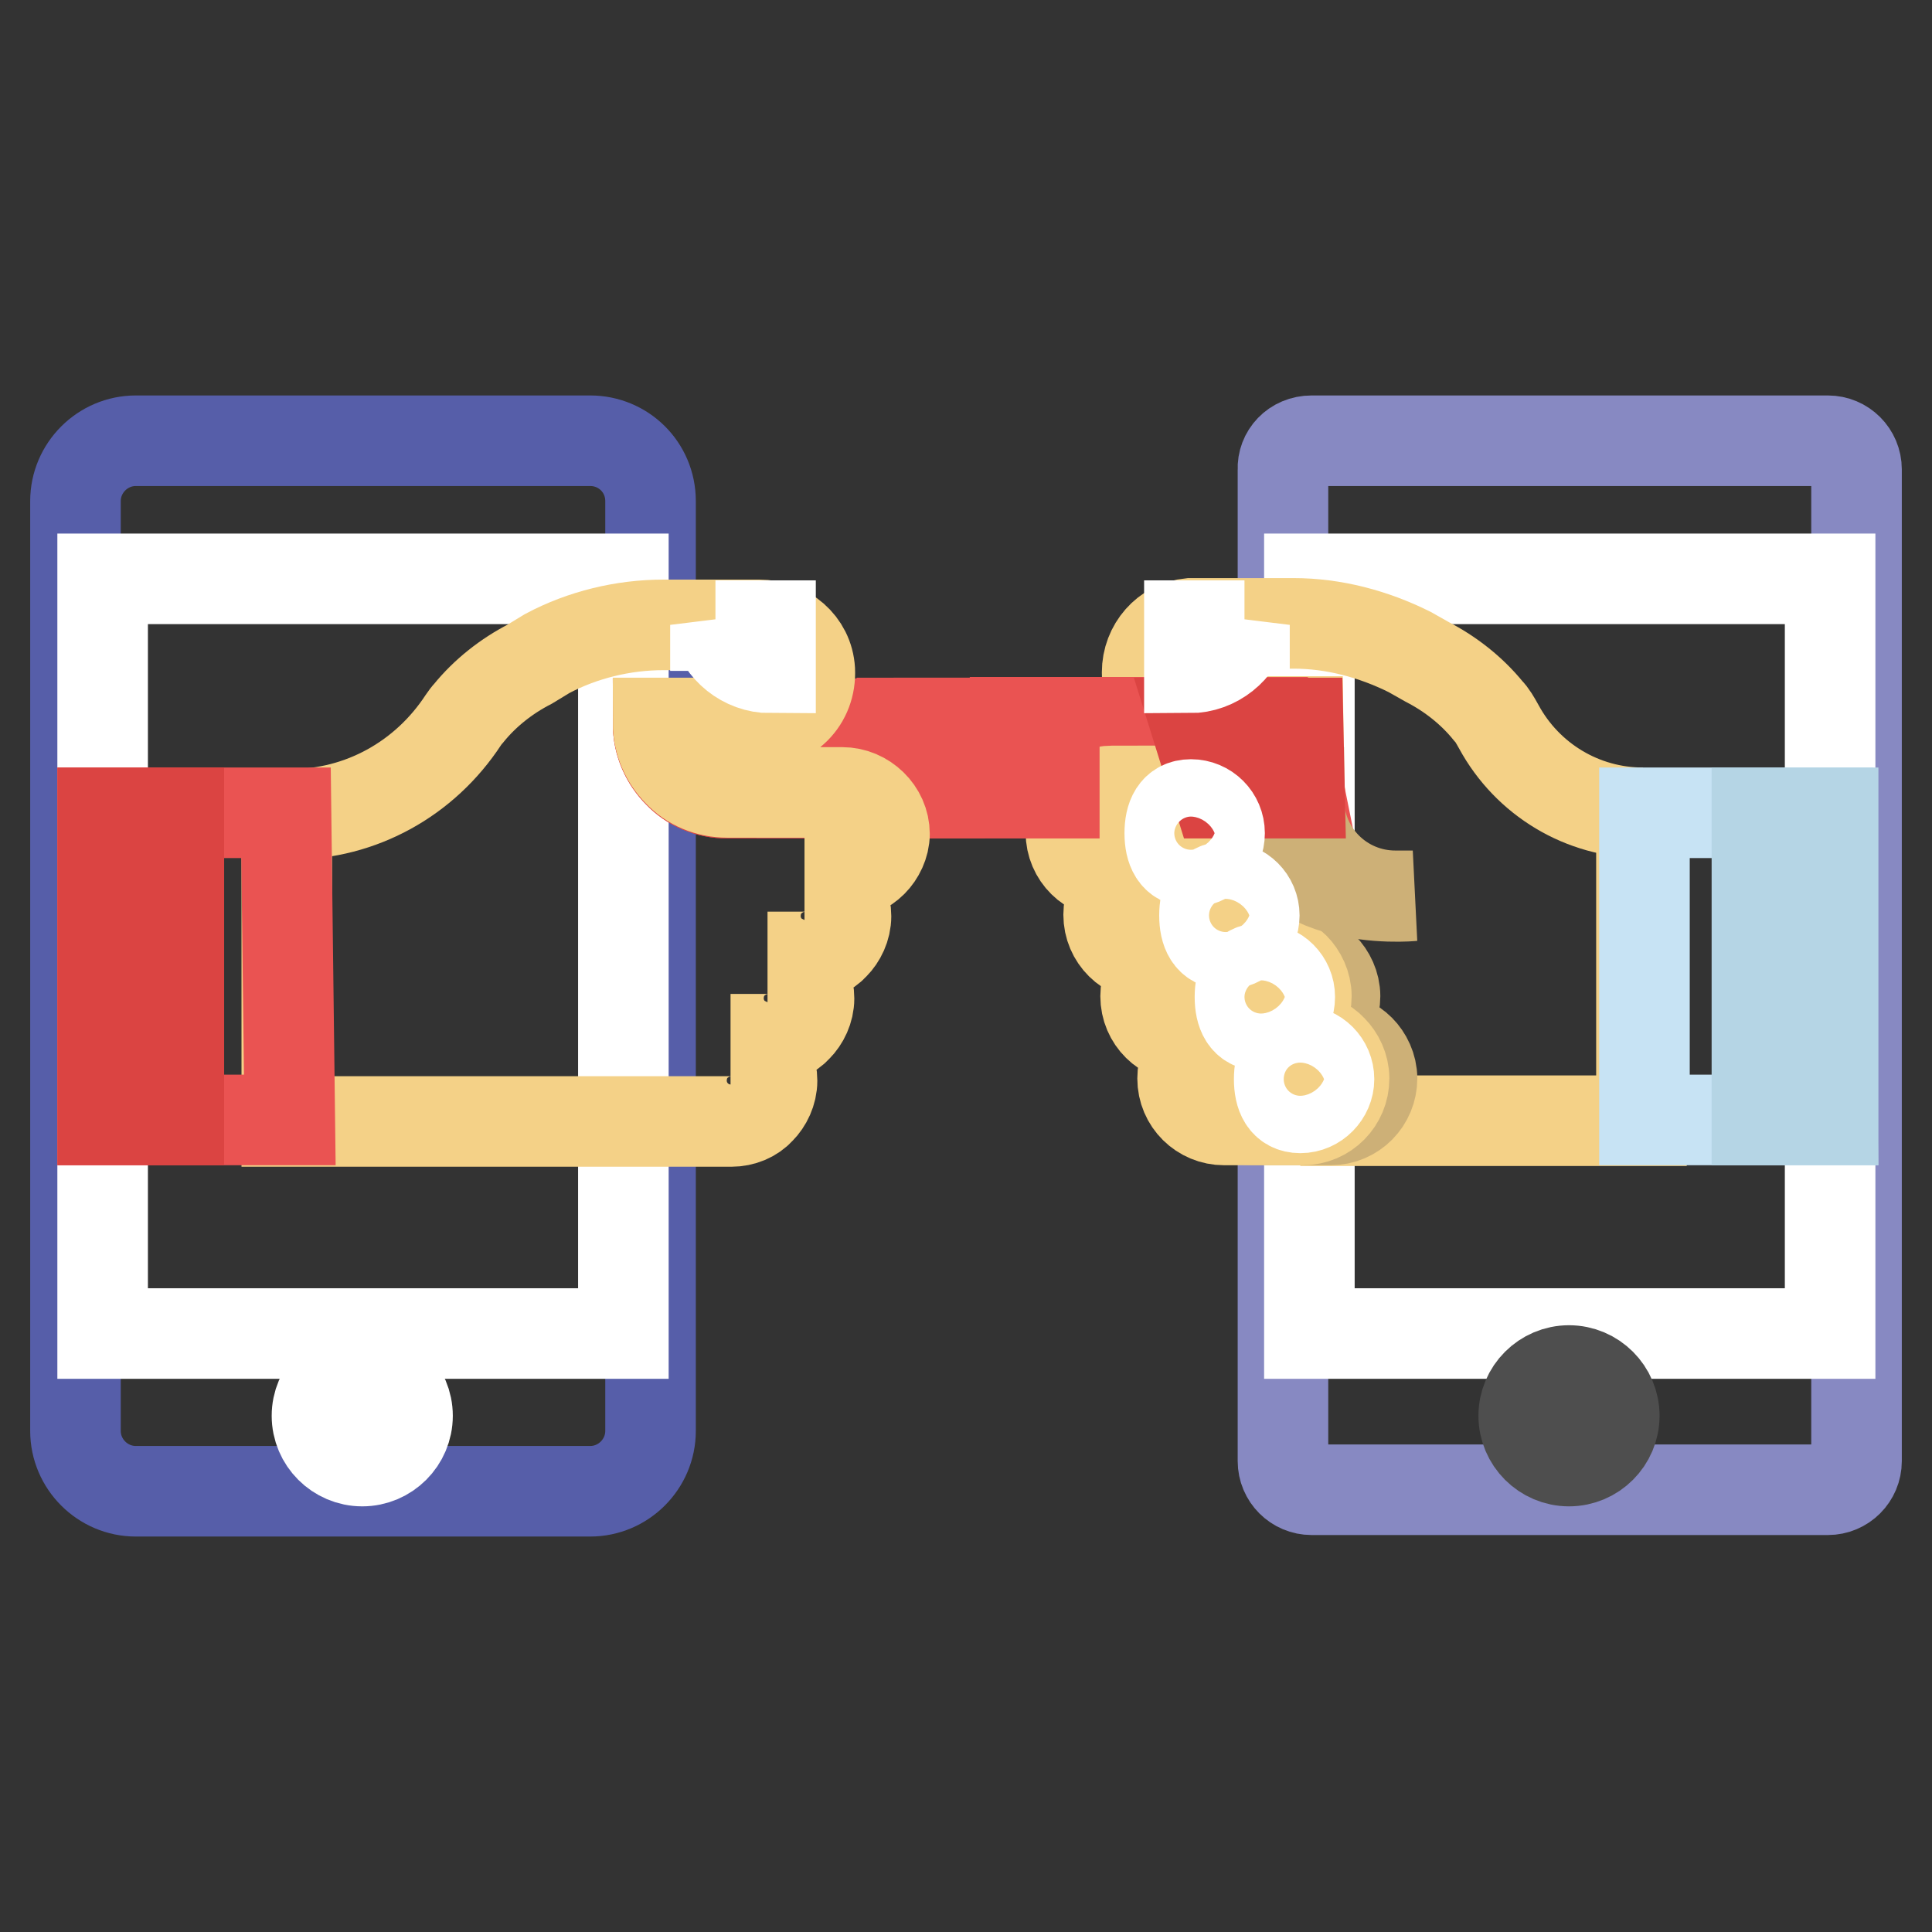 <?xml version="1.0" encoding="utf-8"?>
<!-- Svg Vector Icons : http://www.onlinewebfonts.com/icon -->
<!DOCTYPE svg PUBLIC "-//W3C//DTD SVG 1.1//EN" "http://www.w3.org/Graphics/SVG/1.1/DTD/svg11.dtd">
<svg version="1.1" xmlns="http://www.w3.org/2000/svg" xmlns:xlink="http://www.w3.org/1999/xlink" x="0px" y="0px" viewBox="0 0 256 256" enable-background="new 0 0 256 256" xml:space="preserve">
<rect x="0" y="0" width="256" height="256" fill="#333333" stroke="none"/>
<g> <path stroke-width="12" fill-opacity="0" stroke="#8789c2"  d="M173.8,58.4h68.4c2.1,0,3.8,1.7,3.8,3.8v131.4c0,2.1-1.7,3.8-3.8,3.8h-68.4c-2.1,0-3.8-1.7-3.8-3.8V62.2 C169.9,60.2,171.5,58.4,173.8,58.4z"/> <path stroke-width="12" fill-opacity="0" stroke="#ffffff"  d="M173.5,76.7h69v100h-69V76.7z"/> <path stroke-width="12" fill-opacity="0" stroke="#4e4e4e"  d="M201.9,187.6c0,3.3,2.7,6,6,6c3.3,0,6-2.7,6-6c0,0,0,0,0,0c0-3.3-2.7-6-6-6 C204.6,181.6,201.9,184.3,201.9,187.6C201.9,187.6,201.9,187.6,201.9,187.6z"/> <path stroke-width="12" fill-opacity="0" stroke="#565ea9"  d="M86.2,66.4v123.2c0,4.4-3.6,8-8,8H18c-4.4,0-8-3.6-8-8V66.4c0-4.4,3.6-8,8-8h60.2 C82.6,58.4,86.2,61.9,86.2,66.4z"/> <path stroke-width="12" fill-opacity="0" stroke="#ffffff"  d="M13.6,76.7h69v100h-69V76.7z"/> <path stroke-width="12" fill-opacity="0" stroke="#ffffff"  d="M42,187.6c0,3.3,2.7,6,6,6c3.3,0,6-2.7,6-6c0,0,0,0,0,0c0-3.3-2.7-6-6-6S42,184.3,42,187.6z"/> <path stroke-width="12" fill-opacity="0" stroke="#f4d187"  d="M217.7,107.7c-8,0-15.3-4.4-19.1-11.4c-0.5-0.9-0.9-1.6-1.4-2.1c-2.2-2.7-5-4.9-8.1-6.5l-2.3-1.3 c-4.8-2.4-10.1-3.8-15.4-3.8h-13.7c-3.2,0.3-5.7,3.1-5.7,6.5c0,1.7,0.7,3.4,1.9,4.6c1.2,1.2,2.8,1.9,4.6,1.9H172 c0,0,0.1,8.4,0.2,9.3h-14.5c1.5,0,2.9,0.6,3.8,1.6c0.9,0.9,1.6,2.3,1.6,3.8c0,3-2.4,5.5-5.5,5.5h5c1.5,0,2.9,0.6,3.8,1.6 c0.9,0.9,1.6,2.3,1.6,3.8c0,3-2.4,5.5-5.5,5.5h5c1.5,0,2.9,0.6,3.8,1.6c0.9,0.9,1.6,2.3,1.6,3.8c0,3-2.4,5.5-5.5,5.5h5 c1.5,0,2.9,0.6,3.8,1.6c0.9,0.9,1.6,2.3,1.6,3.8c0,3-2.4,5.5-5.5,5.5h45.2v-40.7h-0.2L217.7,107.7z"/> <path stroke-width="12" fill-opacity="0" stroke="#ea5352"  d="M124.5,95.8v9.3H96.4c-2.6,0-4.9-1-6.5-2.7c-1.6-1.6-2.7-3.9-2.7-6.5h37.2V95.8z M172.2,105h-37.7v-9.3 h37.3C172,95.8,172,104,172.2,105z"/> <path stroke-width="12" fill-opacity="0" stroke="#cdb077"  d="M165.2,106.5c0.9,0.9,1.6,2.3,1.6,3.8c0,3-2.4,5.5-5.5,5.5H151c-3,0-5.5-2.4-5.5-5.5s2.4-5.5,5.5-5.5h10.4 C162.9,105,164.2,105.6,165.2,106.5z M170.3,117.4c0.9,0.9,1.6,2.3,1.6,3.8c0,3-2.4,5.5-5.5,5.5H156c-3,0-5.5-2.4-5.5-5.5 c0-3,2.4-5.5,5.5-5.5h10.3C167.8,115.8,169.2,116.4,170.3,117.4z"/> <path stroke-width="12" fill-opacity="0" stroke="#cdb077"  d="M175.3,128.2c0.9,0.9,1.6,2.3,1.6,3.8c0,3-2.4,5.5-5.5,5.5H161c-3,0-5.5-2.4-5.5-5.5c0-3,2.4-5.5,5.5-5.5 h10.3C172.9,126.7,174.2,127.3,175.3,128.2z M180.2,139.1c0.9,0.9,1.6,2.3,1.6,3.8c0,3-2.4,5.5-5.5,5.5H166c-3,0-5.5-2.4-5.5-5.5 s2.4-5.5,5.5-5.5h10.3C177.9,137.5,179.2,138.1,180.2,139.1z"/> <path stroke-width="12" fill-opacity="0" stroke="#f4d187"  d="M161.6,106.5c0.9,0.9,1.6,2.3,1.6,3.8c0,3-2.4,5.5-5.5,5.5h-10.3c-3,0-5.5-2.4-5.5-5.5s2.4-5.5,5.5-5.5 h10.4C159.3,105,160.5,105.6,161.6,106.5z M166.6,117.4c0.9,0.9,1.6,2.3,1.6,3.8c0,3-2.4,5.5-5.5,5.5h-10.3c-3,0-5.5-2.4-5.5-5.5 c0-3,2.4-5.5,5.5-5.5h10.3C164.2,115.8,165.6,116.4,166.6,117.4z"/> <path stroke-width="12" fill-opacity="0" stroke="#f4d187"  d="M171.5,128.2c0.9,0.9,1.6,2.3,1.6,3.8c0,3-2.4,5.5-5.5,5.5h-10.3c-3,0-5.5-2.4-5.5-5.5c0-3,2.4-5.5,5.5-5.5 h10.3C169.2,126.7,170.6,127.3,171.5,128.2z M176.5,139.1c0.9,0.9,1.6,2.3,1.6,3.8c0,3-2.4,5.5-5.5,5.5h-10.4c-3,0-5.5-2.4-5.5-5.5 s2.4-5.5,5.5-5.5h10.3C174.2,137.5,175.6,138.1,176.5,139.1z"/> <path stroke-width="12" fill-opacity="0" stroke="#cdb077"  d="M187.2,118.7c0,0-20.1,2-20.1-13.7h5v0.9c0,7.1,5.7,12.8,12.8,12.8H187.2L187.2,118.7z"/> <path stroke-width="12" fill-opacity="0" stroke="#db4442"  d="M158.4,95.8l2.9,9.3h10.9l-0.2-9.3H158.4z M100.7,95.8l-4.3,9.3c-2.6,0-4.9-1-6.5-2.7 c-1.6-1.6-2.7-3.9-2.7-6.5h13.5V95.8z"/> <path stroke-width="12" fill-opacity="0" stroke="#ea5352"  d="M139.7,95.8v9.3h-20.2v-9.3H139.7z"/> <path stroke-width="12" fill-opacity="0" stroke="#ffffff"  d="M164.9,82.8c-0.8,3.2-3.8,5.7-7.3,5.7v-5.6h7.3V82.8z M161.6,110.4c0-2.1-1.7-3.8-3.8-3.8s-2.8,1.7-2.8,3.8 s0.7,3.8,2.8,3.8S161.6,112.6,161.6,110.4z M170.9,132.1c0-2.1-1.7-3.8-3.8-3.8c-2.1,0-2.8,1.7-2.8,3.8c0,2.1,0.7,3.8,2.8,3.8 C169.2,135.9,170.9,134.3,170.9,132.1z M166.2,121.3c0-2.1-1.7-3.8-3.8-3.8s-2.8,1.7-2.8,3.8c0,2.1,0.7,3.8,2.8,3.8 S166.2,123.4,166.2,121.3z M176.1,143c0-2.1-1.7-3.8-3.8-3.8s-2.8,1.7-2.8,3.8c0,2.1,0.7,3.8,2.8,3.8 C174.4,146.8,176.1,145,176.1,143z"/> <path stroke-width="12" fill-opacity="0" stroke="#c7e3f4"  d="M242.3,107.7h-24.4v40.7h24.9L242.3,107.7z"/> <path stroke-width="12" fill-opacity="0" stroke="#b5d5e5"  d="M232.8,107.7h10.1v40.7h-10.1V107.7z"/> <path stroke-width="12" fill-opacity="0" stroke="#f4d187"  d="M115.6,114.2c0.9-0.9,1.6-2.3,1.6-3.7c0-3-2.6-5.5-5.6-5.5H96.4c-2.6,0-4.9-1-6.5-2.7 c-1.6-1.6-2.7-3.9-2.7-6.5h13.6c1.7,0,3.4-0.7,4.6-1.9c1.3-1.3,2-3.1,1.9-5.1c-0.2-3.5-3.2-6-6.7-6H87.9c-5.3,0-10.7,1.3-15.4,3.8 L70.2,88c-3.1,1.6-5.9,3.8-8.1,6.5c-0.2,0.2-0.5,0.6-0.7,0.9c-5.1,7.8-13.6,12.5-22.8,12.5h-0.6v40.7h58.9c1.5,0,2.9-0.6,3.8-1.6 c0.9-0.9,1.6-2.3,1.6-3.8c0-3-2.4-5.5-5.5-5.5h5c1.5,0,2.9-0.6,3.8-1.6c0.9-0.9,1.6-2.3,1.6-3.8c0-3-2.4-5.5-5.5-5.5h5 c1.5,0,2.9-0.6,3.8-1.6c0.9-0.9,1.6-2.3,1.6-3.8c0-3-2.4-5.5-5.5-5.5h5C113.3,115.8,114.6,115.2,115.6,114.2z"/> <path stroke-width="12" fill-opacity="0" stroke="#ffffff"  d="M94.8,82.8c0.8,3.2,3.8,5.7,7.3,5.7v-5.6h-7.3V82.8z"/> <path stroke-width="12" fill-opacity="0" stroke="#ea5352"  d="M37.9,107.7H13.6v40.7h24.8L37.9,107.7z"/> <path stroke-width="12" fill-opacity="0" stroke="#db4442"  d="M13.6,107.7h10.1v40.7H13.6V107.7z"/></g>
</svg>